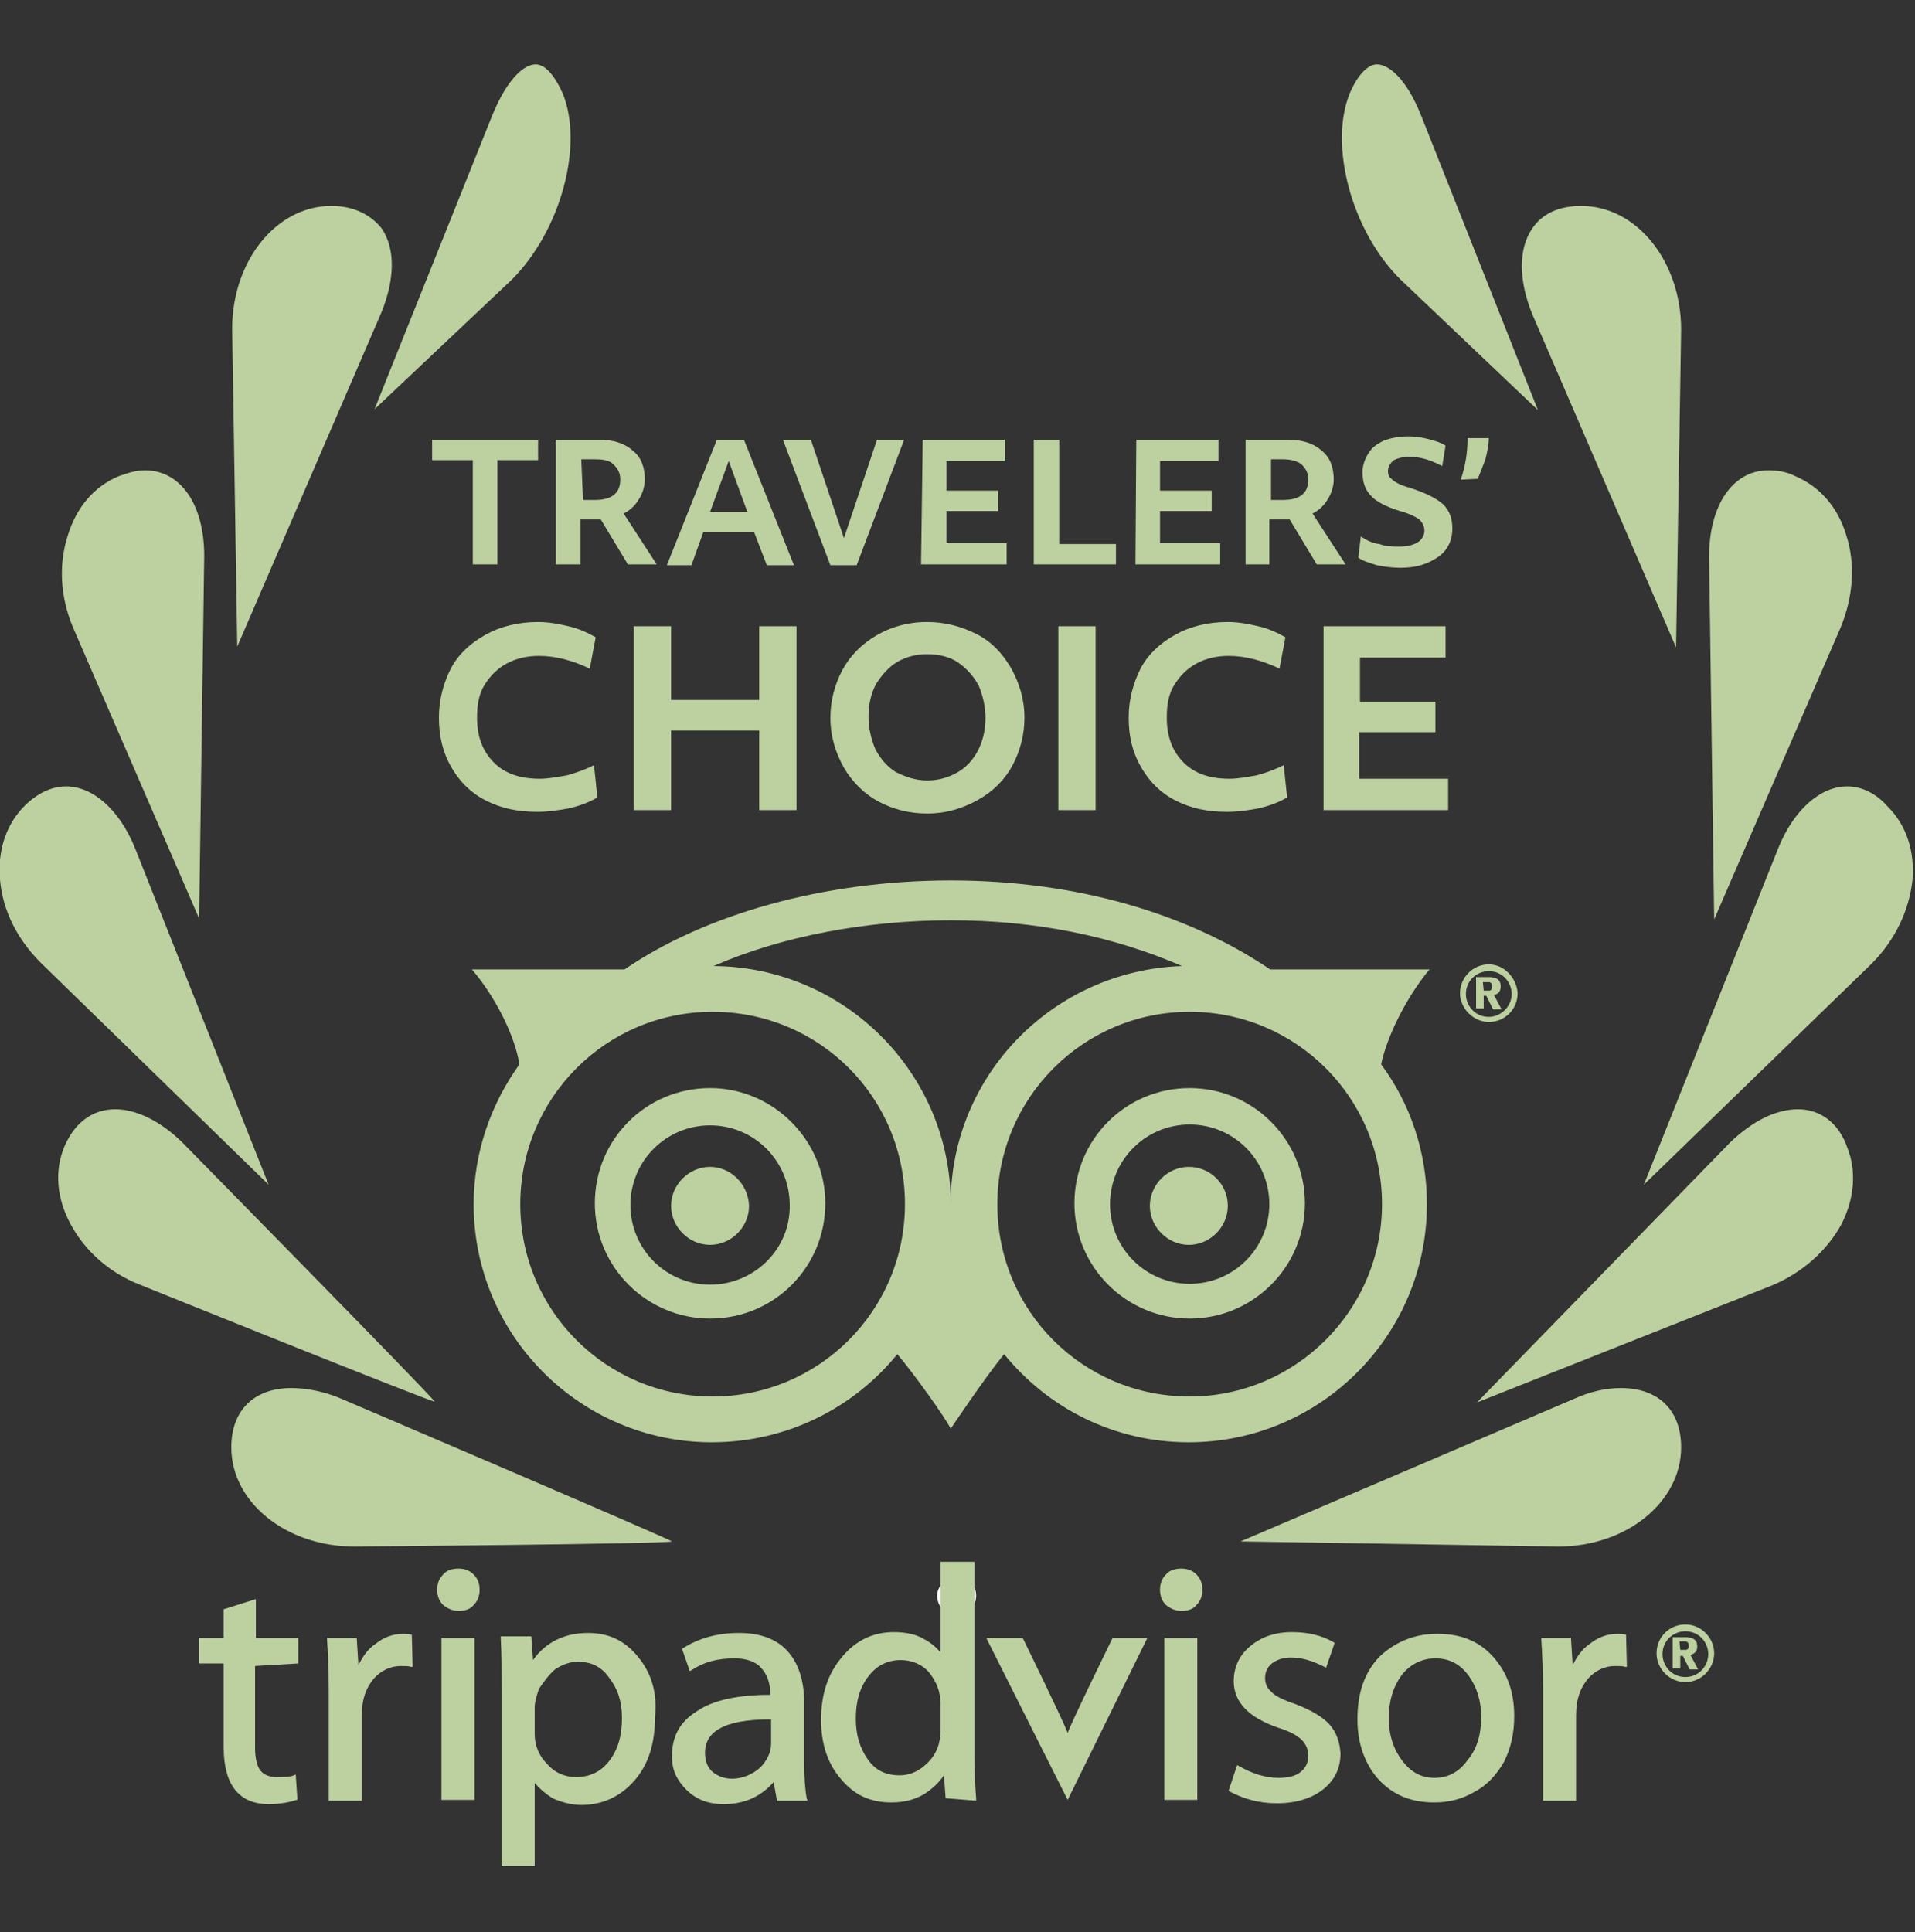 <svg width="226" height="228" viewBox="0 0 226 228" fill="none" xmlns="http://www.w3.org/2000/svg">
<rect x="0" y="0" width="226" height="228" fill="#333333" stroke="none"/>
<g clip-path="url(#clip0_392_1273)">
<path d="M110.6 188.3C110.6 189.6 111.6 190.6 112.9 190.6C114.2 190.6 115.2 189.6 115.2 188.3C115.2 187 114.2 186 112.9 186C111.6 186.1 110.6 187.2 110.6 188.3Z" fill="white"/>
<path d="M34.4 163.8C30 163.8 27.3 166.4 27.3 170.8C27.3 177.3 33.8 182.5 41.8 182.5C41.8 182.5 78.6 182.2 79.3 181.9C78.8 181.5 39.9 164.9 39.9 164.9C38.1 164.2 36.2 163.8 34.4 163.8Z" fill="#BDD1A0"/>
<path d="M39.1 24.3C32.6 24.3 27.4 30.8 27.4 38.8L28 76.3L45 36.9C46.6 33 46.7 29.3 45 26.9C43.7 25.3 41.7 24.3 39.1 24.3Z" fill="#BDD1A0"/>
<path d="M218 92.8C214.8 92.8 211.7 95.6 209.9 100L194 139.8L220.9 113.7C223.7 110.9 225.3 107.4 225.7 103.9C226 100.5 225 97.4 222.8 95.2C221.4 93.6 219.7 92.8 218 92.8Z" fill="#BDD1A0"/>
<path d="M7.8 92.8C6.1 92.8 4.4 93.6 2.9 95.1C0.7 97.3 -0.3 100.4 1.4741e-05 103.8C0.3 107.4 2 110.8 4.8 113.6L31.7 139.8L15.9 100C14.1 95.6 11 92.8 7.8 92.8Z" fill="#BDD1A0"/>
<path d="M146.4 181.9L183.9 182.5C192 182.5 198.4 177.2 198.4 170.8C198.4 166.4 195.7 163.8 191.3 163.8C189.5 163.8 187.7 164.2 185.7 165.1L146.4 181.9Z" fill="#BDD1A0"/>
<path d="M186.6 24.3C184 24.3 182 25.2 180.8 27C179.2 29.4 179.2 33 180.8 37L197.8 76.4L198.4 38.9C198.4 30.9 193.2 24.3 186.6 24.3Z" fill="#BDD1A0"/>
<path d="M13.6 130.9C10.9 130.9 8.8 132.5 7.6 135.3C6.4 138.2 6.7 141.4 8.3 144.4C10 147.6 12.9 150.2 16.5 151.6C16.5 151.6 50.7 165.4 51.3 165.4C51 164.8 21.4 134.7 21.4 134.7C18.9 132.3 16.1 130.9 13.6 130.9Z" fill="#BDD1A0"/>
<path d="M212.2 130.9C209.6 130.9 206.8 132.3 204.2 134.8L174.3 165.5L209.1 151.7C212.7 150.2 215.6 147.6 217.3 144.5C218.9 141.4 219.1 138.1 218 135.4C217 132.5 214.8 130.9 212.2 130.9Z" fill="#BDD1A0"/>
<path d="M162.5 7.6C161.4 7.6 160.2 8.9 159.3 11C156.8 17.1 159.5 27.3 165.3 33L181.5 48.4L167.7 13.6C165.9 9.1 163.8 7.6 162.5 7.6Z" fill="#BDD1A0"/>
<path d="M63.2 7.6C61.9 7.6 59.9 9.2 58.1 13.6L44.2 48.3L60.4 33C66.2 27.2 68.9 17.1 66.4 11C65.4 8.8 64.3 7.6 63.2 7.6Z" fill="#BDD1A0"/>
<path d="M17.1 55.5C16.1 55.5 15.1 55.8 14 56.2C11.1 57.4 9 59.9 8 63.2C6.9 66.6 7.1 70.4 8.6 74L23.5 108.4L24.1 65.6C24.1 59.5 21.3 55.5 17.1 55.5Z" fill="#BDD1A0"/>
<path d="M208.7 55.5C204.5 55.5 201.7 59.6 201.7 65.7L202.3 108.5L217.2 74.1C218.7 70.5 219 66.6 217.9 63.2C216.9 59.8 214.7 57.4 211.9 56.2C210.7 55.6 209.6 55.5 208.7 55.5Z" fill="#BDD1A0"/>
<path d="M55.8 54.3H51V51.9H63.5V54.3H58.7V66.6H55.8V54.3Z" fill="#BDD1A0"/>
<path d="M65.9 51.9H70.7C72.4 51.9 73.7 52.3 74.7 53.2C75.7 54 76.1 55.2 76.1 56.6C76.1 57.4 75.8 58.3 75.4 58.9C75 59.6 74.4 60.2 73.6 60.6L77.5 66.6H74.1L70.9 61.3C70.6 61.3 70.5 61.3 70.3 61.3C70.1 61.3 70 61.3 69.9 61.3H68.5V66.6H65.6V51.9H65.9ZM68.8 59H70.2C72.2 59 73.2 58.2 73.2 56.6C73.2 55.8 72.9 55.3 72.4 54.8C71.9 54.3 71.1 54.2 70.2 54.2H68.6L68.8 59Z" fill="#BDD1A0"/>
<path d="M84.6 51.9H87.8L93.7 66.7H90.5L89 62.8H83L81.6 66.7H78.7L84.6 51.9ZM88.2 60.4L86 54.4L83.8 60.4H88.2Z" fill="#BDD1A0"/>
<path d="M92.4 51.9H95.7L99.6 63.5L103.5 51.9H106.7L101.1 66.7H98L92.4 51.9Z" fill="#BDD1A0"/>
<path d="M108.9 51.9H118.6V54.4H111.7V57.9H117.8V60.3H111.7V64.1H118.8V66.6H108.7L108.9 51.9Z" fill="#BDD1A0"/>
<path d="M122 51.9H125V64.2H131.7V66.6H122V51.9Z" fill="#BDD1A0"/>
<path d="M134.1 51.9H143.8V54.4H136.9V57.9H143V60.3H136.9V64.1H144V66.6H134L134.1 51.9Z" fill="#BDD1A0"/>
<path d="M147.2 51.9H152C153.7 51.9 155 52.3 156 53.2C157 54 157.4 55.2 157.4 56.6C157.4 57.4 157.1 58.3 156.7 58.9C156.3 59.6 155.7 60.2 154.9 60.6L158.8 66.6H155.4L152.2 61.3C151.9 61.3 151.8 61.3 151.6 61.3C151.4 61.3 151.3 61.3 151.2 61.3H149.8V66.6H147V51.9H147.2ZM150 59H151.4C153.4 59 154.4 58.2 154.4 56.6C154.4 55.8 154.1 55.3 153.6 54.8C153.1 54.4 152.3 54.2 151.4 54.2H150V59Z" fill="#BDD1A0"/>
<path d="M165.3 67C164.4 67 163.5 66.9 162.5 66.7C161.6 66.4 160.8 66.2 160.3 65.8L160.6 63.3C161.2 63.7 161.9 64.1 162.8 64.2C163.6 64.5 164.4 64.5 165.2 64.5C166.1 64.5 166.8 64.3 167.3 64C167.8 63.7 168.1 63.2 168.1 62.6C168.1 62.1 167.9 61.7 167.5 61.3C167.1 61 166.3 60.6 165.2 60.3C163.6 59.8 162.4 59.2 161.8 58.5C161.1 57.8 160.8 56.9 160.8 55.7C160.8 54.9 161.1 54.1 161.5 53.5C161.9 52.8 162.5 52.4 163.3 52C164.1 51.7 165.1 51.5 166.2 51.5C167 51.5 167.7 51.6 168.5 51.8C169.3 52 170 52.2 170.6 52.6L170.2 55C169.6 54.7 169 54.4 168.3 54.2C167.6 54 167 53.9 166.3 53.9C165.5 53.9 164.9 54.1 164.5 54.3C164.1 54.6 163.8 55.1 163.8 55.6C163.8 55.9 163.9 56.3 164.1 56.4C164.3 56.6 164.5 56.8 164.9 57C165.2 57.2 165.8 57.4 166.5 57.6C168.3 58.2 169.5 58.8 170.3 59.5C171.1 60.3 171.4 61.2 171.4 62.4C171.4 63.7 170.9 64.8 169.9 65.6C168.5 66.6 167.1 67 165.3 67Z" fill="#BDD1A0"/>
<path d="M172.4 56.6C172.9 55.1 173.2 53.5 173.2 51.7H175.7C175.7 52.5 175.5 53.4 175.3 54.2C175 55 174.7 55.8 174.4 56.5L172.4 56.6Z" fill="#BDD1A0"/>
<path d="M63.4 95.8C61.1 95.8 59.2 95.4 57.4 94.5C55.6 93.6 54.3 92.3 53.3 90.6C52.3 88.9 51.8 87 51.8 84.7C51.8 82.6 52.3 80.7 53.2 78.9C54.1 77.2 55.5 75.9 57.3 74.9C59.1 73.9 61.2 73.4 63.5 73.4C64.7 73.4 65.8 73.6 67.1 73.9C68.4 74.2 69.4 74.7 70.3 75.2L69.6 78.9C67.5 77.9 65.5 77.4 63.6 77.4C62.2 77.4 60.9 77.7 59.8 78.3C58.7 78.9 57.9 79.7 57.2 80.8C56.5 81.9 56.3 83.2 56.3 84.7C56.3 87 57 88.7 58.3 90C59.6 91.3 61.4 91.9 63.7 91.9C64.7 91.9 65.7 91.7 66.9 91.5C68 91.2 69.1 90.8 70.1 90.3L70.5 94.1C69.5 94.7 68.4 95.1 67.1 95.4C66 95.6 64.8 95.8 63.4 95.8Z" fill="#BDD1A0"/>
<path d="M74.8 73.9H79.2V82.6H89.6V73.9H94V95.6H89.6V86.2H79.2V95.6H74.8V73.9Z" fill="#BDD1A0"/>
<path d="M109.4 96C107.3 96 105.4 95.5 103.7 94.6C102 93.7 100.6 92.3 99.6 90.6C98.6 88.8 98 86.9 98 84.7C98 82.7 98.5 80.8 99.4 79.1C100.3 77.4 101.7 76 103.4 75C105.1 74 107.1 73.4 109.4 73.4C111.5 73.4 113.4 73.9 115.2 74.8C117 75.7 118.3 77.1 119.3 78.8C120.3 80.6 120.9 82.5 120.9 84.7C120.9 86.7 120.4 88.6 119.5 90.3C118.6 92 117.2 93.4 115.4 94.4C113.6 95.4 111.7 96 109.4 96ZM109.4 92.1C110.7 92.1 111.8 91.8 112.9 91.2C114 90.6 114.8 89.7 115.4 88.6C116 87.4 116.3 86.2 116.3 84.7C116.3 83.4 116 82.1 115.5 80.9C114.9 79.8 114.1 78.9 113.1 78.2C112.1 77.5 110.8 77.2 109.4 77.2C108.1 77.2 107 77.5 105.9 78.1C104.9 78.7 104.1 79.6 103.4 80.7C102.8 81.8 102.5 83.1 102.5 84.6C102.5 85.9 102.8 87.2 103.3 88.4C103.9 89.5 104.6 90.4 105.7 91.1C106.9 91.7 108.1 92.1 109.4 92.1Z" fill="#BDD1A0"/>
<path d="M124.9 73.9H129.3V95.6H124.9V73.9Z" fill="#BDD1A0"/>
<path d="M144.8 95.8C142.5 95.8 140.6 95.4 138.8 94.5C137 93.6 135.7 92.3 134.7 90.6C133.7 88.9 133.2 87 133.2 84.7C133.2 82.6 133.7 80.7 134.6 78.9C135.5 77.2 136.9 75.9 138.7 74.9C140.5 73.9 142.6 73.4 144.9 73.4C146.1 73.4 147.2 73.6 148.5 73.9C149.8 74.2 150.8 74.7 151.7 75.2L151 78.9C148.9 77.9 146.9 77.4 145 77.4C143.6 77.4 142.3 77.7 141.2 78.3C140.1 78.9 139.3 79.7 138.6 80.8C137.9 81.9 137.7 83.2 137.7 84.7C137.7 87 138.4 88.7 139.7 90C141 91.3 142.8 91.9 145.1 91.9C146.1 91.9 147.1 91.7 148.3 91.5C149.4 91.2 150.5 90.8 151.5 90.3L151.9 94.1C150.9 94.7 149.8 95.1 148.5 95.4C147.4 95.6 146.2 95.8 144.8 95.8Z" fill="#BDD1A0"/>
<path d="M156.2 73.9H170.6V77.6H160.5V82.8H169.4V86.4H160.4V91.9H170.9V95.6H156.2V73.9Z" fill="#BDD1A0"/>
<path d="M83.8 137.7C81.3 137.7 79.2 139.8 79.2 142.3C79.2 144.8 81.3 146.9 83.8 146.9C86.3 146.9 88.4 144.8 88.4 142.3C88.3 139.7 86.2 137.7 83.8 137.7Z" fill="#BDD1A0"/>
<path d="M140.3 137.7C137.8 137.7 135.7 139.8 135.7 142.3C135.7 144.8 137.8 146.9 140.3 146.9C142.8 146.9 144.9 144.8 144.9 142.3C144.9 139.7 142.8 137.7 140.3 137.7Z" fill="#BDD1A0"/>
<path d="M83.8 128.4C76.2 128.4 70.2 134.5 70.2 142C70.2 149.5 76.3 155.6 83.8 155.6C91.4 155.6 97.4 149.5 97.4 142C97.4 134.6 91.3 128.4 83.8 128.4ZM83.8 151.6C78.6 151.6 74.4 147.4 74.4 142.2C74.4 137 78.6 132.8 83.8 132.8C89 132.8 93.2 137 93.2 142.2C93.3 147.4 89 151.6 83.8 151.6ZM168.7 114.4H149.9C140.3 107.9 127.2 103.9 112.2 103.9C97.2 103.9 83.2 107.9 73.7 114.4H55.7C58.6 117.8 60.8 122.4 61.3 125.6C58 130.2 55.9 135.9 55.9 142.1C55.9 157.6 68.5 170.2 84 170.2C92.8 170.2 100.7 166.2 105.9 159.8C108 162.3 111.5 167.2 112.2 168.6C112.2 168.6 116.2 162.6 118.5 159.8C123.7 166.2 131.5 170.2 140.3 170.2C155.8 170.2 168.4 157.6 168.4 142.1C168.4 135.9 166.4 130.2 163 125.6C163.6 122.6 165.8 117.9 168.7 114.4ZM84.1 164.8C71.6 164.8 61.4 154.7 61.4 142.1C61.4 129.6 71.5 119.4 84.1 119.4C96.7 119.4 106.8 129.5 106.8 142.1C106.8 154.7 96.6 164.8 84.1 164.8ZM84.2 114C92.2 110.5 102.2 108.6 112.2 108.6C122.3 108.6 131.4 110.5 139.5 114C124.4 114.5 112.2 126.8 112.2 142C112.2 126.7 99.7 114.1 84.2 114ZM140.4 164.8C127.8 164.8 117.7 154.7 117.7 142.1C117.7 129.6 127.8 119.4 140.4 119.4C152.9 119.4 163.1 129.5 163.1 142.1C163.1 154.7 152.8 164.8 140.4 164.8ZM140.4 128.4C132.8 128.4 126.8 134.5 126.8 142C126.8 149.5 132.9 155.6 140.4 155.6C147.9 155.6 154 149.5 154 142C154 134.5 147.9 128.4 140.4 128.4ZM140.4 151.5C135.2 151.5 131 147.3 131 142.1C131 136.9 135.2 132.7 140.4 132.7C145.6 132.7 149.8 136.9 149.8 142.1C149.8 147.3 145.6 151.5 140.4 151.5Z" fill="#BDD1A0"/>
<path d="M175.1 119H174.2V115.3H175.6C176.3 115.3 177.1 115.4 177.1 116.4C177.1 116.9 176.9 117.3 176.3 117.4L177.2 119.1H176.2L175.4 117.5H175.1V119ZM175.1 116.9C175.6 116.9 175.7 116.9 175.8 116.9C176.1 116.8 176.1 116.6 176.1 116.4C176.1 116.1 176 116 175.8 115.9C175.7 115.9 175.5 115.9 175 115.9L175.1 116.9Z" fill="#BDD1A0"/>
<path d="M175.7 113.8C173.8 113.8 172.3 115.4 172.3 117.2C172.3 119 173.9 120.6 175.7 120.6C177.6 120.6 179.1 119.1 179.1 117.2C179 115.4 177.5 113.8 175.7 113.8ZM175.7 120C174.1 120 173 118.7 173 117.3C173 115.7 174.3 114.6 175.7 114.6C177.3 114.6 178.4 115.9 178.4 117.3C178.4 118.8 177.1 120 175.7 120Z" fill="#BDD1A0"/>
<path d="M35.2 196.3V193.3H30.2V188.7L26.4 189.9V193.3H23.5V196.3H26.4V206.2C26.4 210.6 28.2 212.9 31.7 212.9C33 212.9 34.1 212.7 35 212.4H35.1L34.9 209.4L34.7 209.5C34.2 209.7 33.5 209.7 32.6 209.7C31.7 209.7 31.1 209.4 30.7 208.9C30.3 208.3 30.1 207.4 30.1 206.2V196.6L35.2 196.3Z" fill="#BDD1A0"/>
<path d="M48.6 192.9C48.2 192.8 47.8 192.8 47.6 192.8C46.4 192.8 45.3 193.2 44.3 194C43.4 194.6 42.8 195.5 42.3 196.5L42.1 193.3H38.6V193.5C38.7 195.1 38.8 197 38.8 199.5V212.5H42.7V202.4C42.7 200.5 43.2 199.2 44.1 198.1C45 197.1 46.1 196.6 47.3 196.6C47.8 196.6 48.2 196.6 48.5 196.7H48.7L48.6 192.9Z" fill="#BDD1A0"/>
<path d="M56 193.3H52.1V212.4H56V193.3Z" fill="#BDD1A0"/>
<path d="M54.1 190.1C54.9 190.1 55.5 189.9 55.9 189.4C56.4 188.9 56.6 188.3 56.6 187.6C56.6 186.9 56.4 186.3 55.9 185.8C55.4 185.3 54.8 185.1 54.1 185.1C53.4 185.1 52.7 185.3 52.3 185.8C51.8 186.3 51.6 186.9 51.6 187.6C51.6 188.3 51.8 188.9 52.3 189.4C52.8 189.8 53.4 190.1 54.1 190.1Z" fill="#BDD1A0"/>
<path d="M75.2 195.4C73.6 193.5 71.7 192.7 69.4 192.7C66.6 192.7 64.4 193.8 62.9 195.9L62.7 193.1H59.1V193.4C59.2 195 59.2 197 59.2 199.6V220.2H63.1V210.4C63.7 211.1 64.4 211.7 65.2 212.2C66.3 212.7 67.5 213 68.6 213C71.1 213 73.2 212 74.8 210.2C76.5 208.3 77.3 205.8 77.3 202.6C77.6 199.6 76.8 197.3 75.2 195.4ZM65.5 197C66.4 196.4 67.3 196.1 68.2 196.1C69.8 196.1 71 196.7 71.9 198C72.9 199.3 73.4 200.8 73.4 202.7C73.4 204.9 72.9 206.5 71.9 207.8C70.9 209.1 69.6 209.7 68 209.7C66.6 209.7 65.5 209.2 64.6 208.2C63.6 207.2 63.1 206 63.1 204.6V201.5C63.1 200.9 63.3 200.2 63.6 199.3C64.2 198.4 64.8 197.6 65.5 197Z" fill="#BDD1A0"/>
<path d="M198.3 196.9H197.4V193.2H198.8C199.5 193.2 200.3 193.3 200.3 194.3C200.3 194.8 200.1 195.1 199.5 195.3L200.4 197H199.4L198.6 195.4H198.3V196.9ZM198.3 194.7C198.8 194.7 198.9 194.7 199 194.7C199.3 194.6 199.3 194.4 199.3 194.2C199.3 193.9 199.2 193.8 199 193.7C198.9 193.7 198.7 193.7 198.2 193.7L198.3 194.7Z" fill="#BDD1A0"/>
<path d="M198.9 191.7C197 191.7 195.5 193.2 195.5 195.1C195.5 197 197.1 198.5 198.9 198.5C200.8 198.5 202.3 196.9 202.3 195.1C202.3 193.3 200.8 191.7 198.9 191.7ZM198.9 197.9C197.3 197.9 196.2 196.6 196.2 195.2C196.2 193.6 197.5 192.5 198.9 192.5C200.5 192.5 201.6 193.8 201.6 195.2C201.6 196.6 200.5 197.9 198.9 197.9Z" fill="#BDD1A0"/>
<path d="M95.2 212.2C95 211.1 94.9 209.6 94.9 207.7V200.8C94.9 198.3 94.2 196.2 92.9 194.8C91.6 193.4 89.7 192.7 87.2 192.7C84.7 192.7 82.5 193.3 80.6 194.5L80.5 194.6L81.4 197.2L81.6 197.1C83.1 196.1 84.7 195.7 86.7 195.7C88.1 195.7 89.2 196.1 89.8 196.8C90.5 197.5 90.9 198.6 90.9 199.8V200C87.2 200 84.2 200.6 82.3 201.9C80.2 203.2 79.3 204.9 79.3 207.3C79.3 208.9 79.9 210.1 81 211.2C82.1 212.3 83.5 212.9 85.4 212.9C87.9 212.9 89.8 212 91.3 210.3L91.7 212.5H95.3L95.2 212.2ZM89.7 208.6C88.8 209.4 87.6 209.9 86.4 209.9C85.5 209.9 84.7 209.6 84.1 209.1C83.5 208.6 83.2 207.8 83.2 206.8C83.2 205.6 83.8 204.6 84.9 204C86.1 203.3 88 202.9 91 202.9V205.8C91 206.8 90.5 207.8 89.7 208.6Z" fill="#BDD1A0"/>
<path d="M115.2 212.5V212.2C115.1 211 115 209.4 115 207.3V184.3H111V195C110.5 194.4 109.8 193.8 109 193.4C108 192.8 106.7 192.6 105.5 192.6C103 192.6 101 193.6 99.4 195.5C97.7 197.5 96.9 199.9 96.9 203C96.9 205.8 97.7 208.2 99.3 210C100.9 211.9 102.8 212.7 105.2 212.7C106.7 212.7 107.9 212.4 109.1 211.7C110 211.1 110.8 210.4 111.4 209.5L111.6 212.2L115.2 212.5ZM111 201.1V204.1C111 205.8 110.5 207 109.5 208C108.5 209 107.4 209.5 106.2 209.5C104.5 209.5 103.3 208.9 102.4 207.6C101.5 206.3 101 204.8 101 202.8C101 200.7 101.5 199.1 102.5 197.8C103.5 196.5 104.8 195.9 106.3 195.9C107.6 195.9 108.8 196.4 109.6 197.3C110.5 198.4 111 199.6 111 201.1Z" fill="#BDD1A0"/>
<path d="M131.3 193.3C131.3 193.3 126.4 203.3 126 204.5C125.5 203.1 120.7 193.3 120.7 193.3H116.4L126 212.4L135.4 193.3H131.3Z" fill="#BDD1A0"/>
<path d="M141.3 193.3H137.4V212.4H141.3V193.3Z" fill="#BDD1A0"/>
<path d="M139.4 190.1C140.2 190.1 140.8 189.9 141.2 189.4C141.7 188.9 141.9 188.3 141.9 187.6C141.9 186.9 141.7 186.3 141.2 185.8C140.7 185.3 140.1 185.1 139.4 185.1C138.7 185.1 138 185.3 137.6 185.8C137.1 186.3 136.9 186.9 136.9 187.6C136.9 188.3 137.1 188.9 137.6 189.4C138.1 189.8 138.7 190.1 139.4 190.1Z" fill="#BDD1A0"/>
<path d="M156.9 203.5C156.1 202.6 154.7 201.8 152.9 201.1C151.4 200.6 150.4 200.1 150 199.6C149.5 199.2 149.3 198.6 149.3 198C149.3 197.3 149.6 196.7 150.1 196.3C150.6 195.9 151.4 195.6 152.3 195.6C153.7 195.6 154.9 196 156.3 196.7L156.5 196.8L157.5 193.9L157.4 193.8C156 193 154.4 192.6 152.5 192.6C150.4 192.6 148.8 193.2 147.5 194.3C146.2 195.4 145.6 196.8 145.6 198.4C145.6 200.9 147.4 202.7 150.9 203.9C152.2 204.3 153.1 204.8 153.6 205.3C154.1 205.8 154.4 206.4 154.4 207.2C154.4 208 154.1 208.6 153.5 209.1C152.9 209.6 152 209.8 150.9 209.8C149.3 209.8 147.8 209.3 146.2 208.4L146 208.3L145 211.3L145.1 211.4C146.8 212.3 148.6 212.8 150.7 212.8C153 212.8 154.8 212.2 156.1 211.2C157.5 210.1 158.2 208.7 158.2 206.9C158.1 205.5 157.7 204.4 156.9 203.5Z" fill="#BDD1A0"/>
<path d="M176.2 195.5C174.5 193.6 172.3 192.8 169.6 192.8C166.9 192.8 164.6 193.8 162.8 195.5C161 197.4 160.2 199.8 160.2 202.9C160.2 205.8 161.1 208.2 162.7 210C164.5 211.9 166.6 212.7 169.3 212.7C171 212.7 172.6 212.3 174.1 211.4C175.6 210.6 176.7 209.3 177.5 207.9C178.3 206.3 178.7 204.6 178.7 202.5C178.7 199.7 177.9 197.4 176.2 195.5ZM169.3 209.8C167.7 209.8 166.5 209.1 165.5 207.8C164.5 206.5 163.9 204.8 163.9 202.8C163.9 200.7 164.4 199.1 165.4 197.7C166.4 196.4 167.8 195.7 169.4 195.7C171.1 195.7 172.3 196.4 173.3 197.7C174.3 199.1 174.8 200.7 174.8 202.6C174.8 204.7 174.3 206.4 173.2 207.7C172.2 209.1 170.9 209.8 169.3 209.8Z" fill="#BDD1A0"/>
<path d="M191.9 192.9C191.5 192.8 191.1 192.8 190.9 192.8C189.7 192.8 188.6 193.2 187.6 194C186.7 194.6 186.1 195.5 185.6 196.5L185.4 193.3H181.9V193.5C182 195.1 182.1 197 182.1 199.5V212.5H186V202.4C186 200.5 186.5 199.2 187.4 198.1C188.3 197.1 189.4 196.6 190.6 196.6C191.1 196.6 191.5 196.6 191.8 196.7H192L191.9 192.9Z" fill="#BDD1A0"/>
</g>
<defs>
<clipPath id="clip0_392_1273">
<rect width="225.8" height="227.7" fill="white"/>
</clipPath>
</defs>
</svg>
